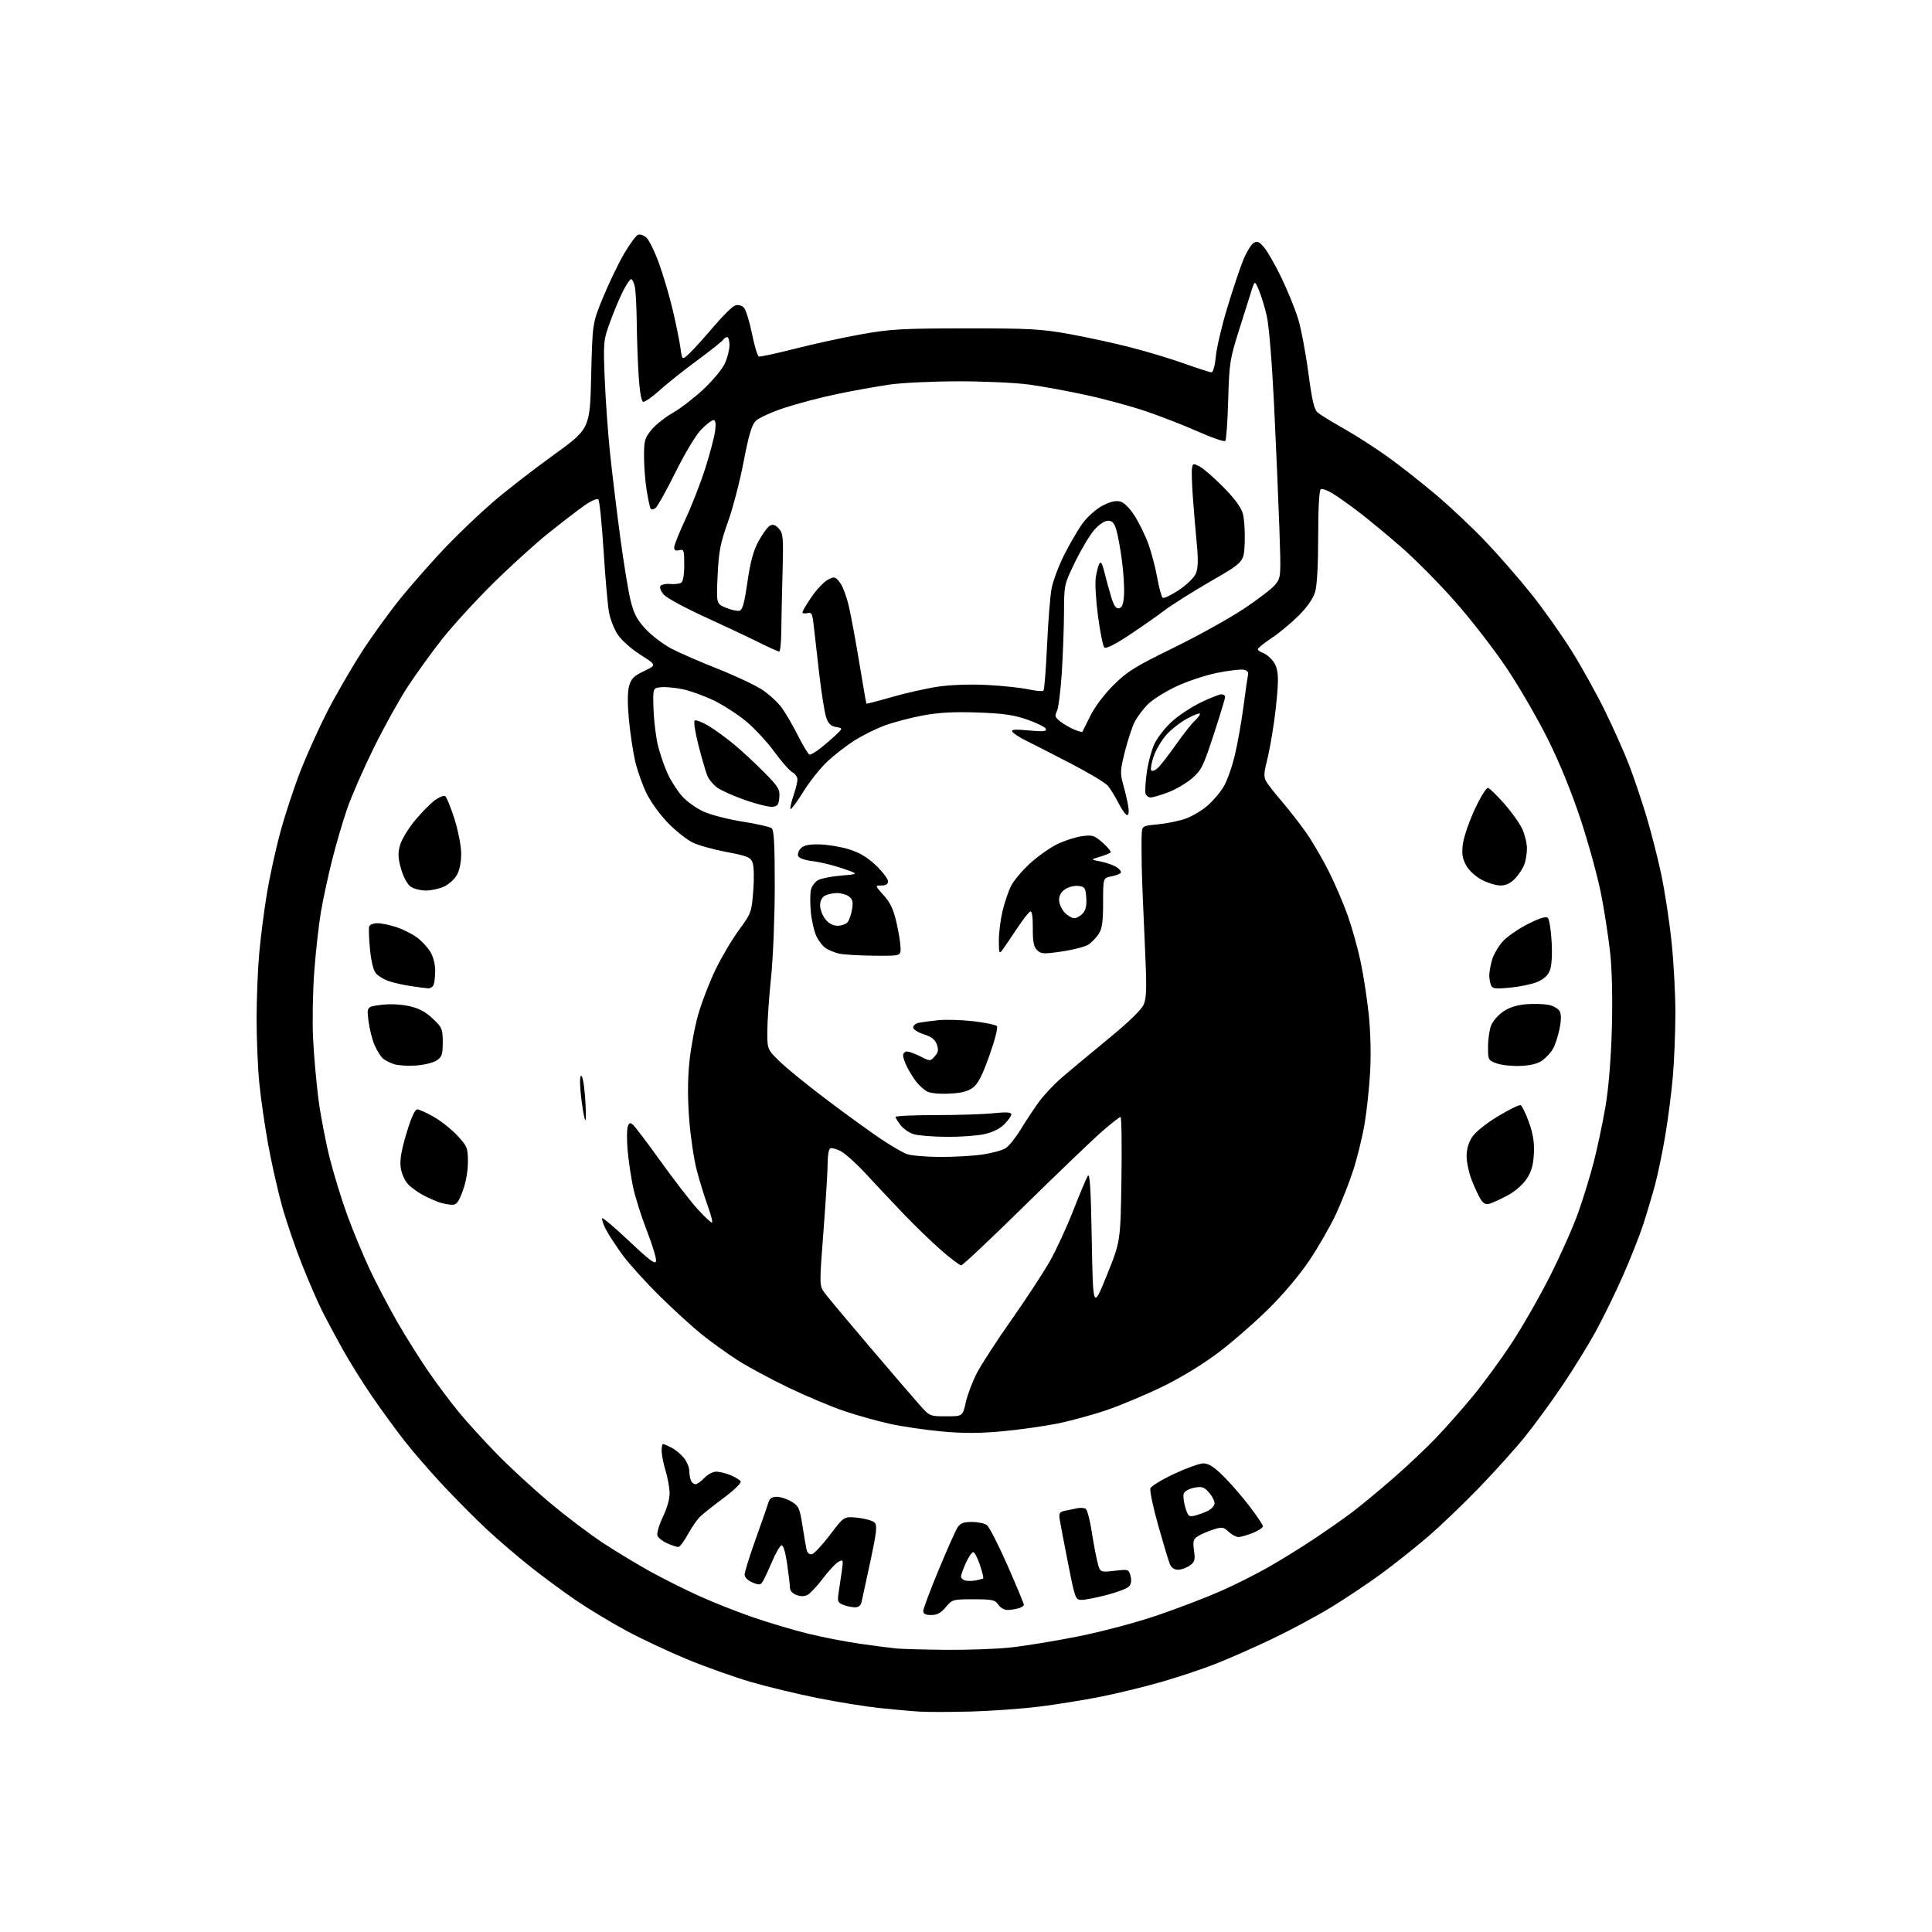 <?xml version="1.0" encoding="UTF-8" standalone="no"?>
<svg 
  version="1.1" 
  xmlns="http://www.w3.org/2000/svg" 
  xmlns:xlink="http://www.w3.org/1999/xlink" 
  xmlns:svg="http://www.w3.org/2000/svg"
  xmlns:rdf="http://www.w3.org/1999/02/22-rdf-syntax-ns#"
  xmlns:cc="http://creativecommons.org/ns#"
  xmlns:dc="http://purl.org/dc/elements/1.1/"
  viewBox="0 0 768 768"
  width="768"
  height="768"
>
<style>svg {background-color: white; }</style>"
<path stroke="none" fill="black" fill-rule="evenodd" d="M386.00,680.36C378.02,680.58 368.80,680.59 365.50,680.39C362.20,680.19 355.00,679.54 349.50,678.96C344.00,678.37 332.98,676.59 325.00,675.00C317.02,673.40 305.10,670.53 298.49,668.61C291.89,666.68 280.54,662.65 273.27,659.65C266.00,656.64 255.20,651.58 249.27,648.40C243.35,645.23 234.33,639.80 229.23,636.34C224.13,632.89 215.81,626.75 210.73,622.71C205.65,618.67 198.02,612.13 193.77,608.19C189.52,604.24 181.71,596.40 176.41,590.76C171.12,585.12 163.99,576.90 160.58,572.50C157.16,568.10 151.43,560.23 147.84,555.00C144.25,549.77 139.05,541.45 136.29,536.50C133.53,531.55 129.84,524.66 128.09,521.18C126.34,517.71 122.72,509.38 120.06,502.68C117.39,495.98 113.83,485.55 112.14,479.50C110.45,473.45 107.96,462.43 106.61,455.00C105.26,447.57 103.67,436.58 103.08,430.58C102.49,424.57 102.00,413.09 102.00,405.08C102.01,397.06 102.47,385.32 103.04,379.00C103.60,372.68 104.98,361.95 106.10,355.17C107.22,348.38 109.67,337.24 111.55,330.40C113.42,323.55 116.98,312.77 119.46,306.43C121.94,300.10 126.66,289.64 129.94,283.19C133.23,276.75 139.38,266.08 143.60,259.49C147.83,252.89 155.13,242.82 159.82,237.10C164.52,231.38 172.42,222.45 177.38,217.26C182.34,212.07 190.66,204.15 195.86,199.66C201.06,195.17 211.88,186.76 219.91,180.97C234.50,170.44 234.50,170.44 235.00,149.47C235.50,128.50 235.50,128.50 239.71,118.24C242.03,112.60 245.78,104.81 248.04,100.93C250.31,97.05 252.82,93.62 253.62,93.32C254.42,93.01 255.93,93.53 256.98,94.48C258.03,95.43 260.30,100.10 262.02,104.85C263.74,109.61 266.21,118.00 267.49,123.50C268.78,129.00 270.13,135.69 270.50,138.36C271.16,143.22 271.16,143.22 274.17,140.36C275.83,138.79 280.13,134.02 283.73,129.77C287.33,125.53 291.16,121.77 292.25,121.42C293.40,121.06 294.83,121.40 295.66,122.23C296.46,123.03 297.91,127.66 298.90,132.54C299.88,137.41 301.13,141.54 301.66,141.72C302.19,141.90 308.67,140.49 316.06,138.61C323.45,136.72 335.35,134.13 342.50,132.86C354.04,130.81 358.70,130.55 384.00,130.54C409.26,130.52 413.92,130.77 425.00,132.77C431.88,134.01 442.82,136.39 449.31,138.05C455.81,139.71 465.48,142.63 470.81,144.54C476.14,146.44 481.00,148.00 481.61,148.00C482.23,148.00 482.97,145.29 483.30,141.75C483.62,138.31 485.65,129.65 487.81,122.50C489.97,115.35 492.81,106.84 494.12,103.59C495.43,100.35 497.32,97.20 498.32,96.59C499.82,95.69 500.56,96.02 502.61,98.50C503.98,100.15 507.04,105.55 509.43,110.50C511.81,115.45 514.75,122.65 515.95,126.50C517.15,130.35 519.00,140.03 520.06,148.00C521.58,159.39 522.40,162.83 523.87,164.06C524.91,164.92 529.52,167.74 534.12,170.34C538.73,172.93 546.55,177.95 551.50,181.49C556.45,185.03 565.17,191.88 570.88,196.72C576.59,201.55 585.48,209.93 590.63,215.35C595.78,220.76 603.90,230.08 608.68,236.06C613.45,242.03 620.68,252.22 624.74,258.71C628.79,265.19 634.83,276.08 638.15,282.90C641.48,289.72 645.69,299.19 647.53,303.94C649.36,308.68 652.43,317.74 654.35,324.07C656.27,330.40 658.98,341.00 660.38,347.63C661.78,354.27 663.62,366.27 664.46,374.32C665.31,382.36 666.00,395.14 665.99,402.72C665.99,410.30 665.53,421.68 664.98,428.00C664.44,434.32 663.07,444.90 661.95,451.50C660.84,458.10 659.01,466.88 657.90,471.00C656.79,475.12 654.71,482.10 653.29,486.50C651.87,490.90 648.23,500.12 645.20,507.00C642.18,513.88 637.22,524.00 634.20,529.50C631.17,535.00 625.19,544.67 620.90,551.00C616.62,557.33 610.08,566.28 606.37,570.89C602.67,575.51 594.45,584.66 588.12,591.22C581.79,597.79 572.53,606.66 567.55,610.92C562.57,615.19 554.23,621.82 549.00,625.65C543.77,629.47 534.82,635.46 529.11,638.94C523.39,642.42 512.82,648.09 505.61,651.53C498.40,654.97 488.25,659.44 483.06,661.47C477.87,663.50 468.22,666.71 461.61,668.61C455.00,670.51 444.17,673.15 437.55,674.47C430.92,675.79 419.88,677.57 413.00,678.42C406.12,679.27 393.98,680.15 386.00,680.36zM375.64,655.83C383.97,655.92 395.45,655.53 401.14,654.96C406.84,654.39 419.15,652.38 428.50,650.51C438.22,648.56 451.76,644.96 460.11,642.11C468.15,639.36 479.38,635.07 485.06,632.57C490.74,630.07 499.47,625.69 504.45,622.83C509.43,619.98 517.55,614.95 522.50,611.65C527.45,608.36 534.20,603.63 537.50,601.13C540.80,598.64 548.00,592.69 553.50,587.92C559.00,583.14 566.68,575.92 570.56,571.87C574.45,567.82 581.06,560.35 585.26,555.28C589.46,550.20 596.39,540.76 600.66,534.29C604.94,527.81 611.85,515.76 616.03,507.51C620.21,499.25 625.29,487.85 627.32,482.16C629.35,476.47 632.18,467.25 633.61,461.66C635.04,456.07 637.09,446.32 638.18,440.00C639.43,432.76 640.36,421.40 640.72,409.32C641.07,397.26 640.83,385.93 640.07,378.82C639.40,372.59 637.76,361.94 636.41,355.15C635.05,348.36 631.44,335.18 628.36,325.85C624.91,315.35 620.00,303.29 615.49,294.20C611.48,286.11 604.15,273.43 599.20,266.00C594.25,258.57 584.99,246.57 578.61,239.33C572.24,232.09 562.41,222.16 556.76,217.27C551.12,212.37 543.57,206.14 539.99,203.42C536.41,200.69 531.81,197.43 529.76,196.16C527.71,194.89 525.58,194.14 525.02,194.49C524.39,194.88 524.00,202.01 524.00,213.19C524.00,224.50 523.54,232.79 522.78,235.33C522.01,237.90 519.61,241.35 516.25,244.71C513.32,247.63 508.47,251.66 505.47,253.65C502.46,255.65 500.00,257.64 500.00,258.07C500.00,258.51 500.89,259.15 501.97,259.49C503.06,259.84 504.86,261.28 505.97,262.69C507.43,264.55 508.00,266.76 508.00,270.60C508.00,273.53 507.32,280.78 506.49,286.72C505.65,292.65 504.33,299.93 503.53,302.91C502.45,306.98 502.37,308.83 503.20,310.41C503.81,311.56 506.64,315.20 509.49,318.50C512.33,321.80 516.71,327.43 519.22,331.00C521.72,334.57 525.79,341.55 528.27,346.50C530.74,351.45 534.13,359.35 535.79,364.06C537.45,368.76 539.71,376.86 540.82,382.06C541.93,387.25 543.39,396.63 544.06,402.90C544.80,409.72 545.04,418.95 544.66,425.90C544.32,432.28 543.30,441.77 542.40,447.00C541.50,452.23 539.47,460.50 537.87,465.38C536.28,470.27 533.17,478.12 530.96,482.83C528.75,487.54 524.08,495.69 520.56,500.94C516.78,506.61 510.18,514.46 504.34,520.22C498.93,525.57 490.00,533.37 484.50,537.54C478.49,542.11 469.72,547.48 462.50,551.02C455.90,554.25 445.87,558.49 440.20,560.43C434.54,562.38 425.54,564.84 420.20,565.91C414.87,566.98 404.98,568.36 398.23,568.98C389.28,569.80 382.80,569.81 374.30,569.02C367.88,568.43 358.71,567.08 353.90,566.03C349.10,564.98 340.97,562.72 335.84,561.00C330.70,559.28 320.59,555.03 313.36,551.56C306.14,548.09 296.96,543.13 292.97,540.55C288.97,537.96 282.73,533.47 279.10,530.57C275.47,527.67 267.96,520.83 262.41,515.37C256.86,509.90 250.17,502.53 247.55,498.97C244.93,495.41 241.91,490.77 240.82,488.65C239.74,486.54 239.10,484.57 239.39,484.28C239.68,483.99 244.55,488.12 250.21,493.47C258.32,501.12 260.56,502.78 260.80,501.28C260.96,500.23 259.30,494.77 257.10,489.14C254.91,483.52 252.44,475.67 251.62,471.71C250.79,467.74 249.83,461.23 249.49,457.23C249.15,453.24 249.17,449.05 249.52,447.93C250.04,446.31 250.45,446.13 251.58,447.07C252.36,447.71 257.38,454.34 262.73,461.79C268.08,469.24 274.65,477.74 277.33,480.67C280.01,483.60 282.55,486.00 282.98,486.00C283.40,486.00 282.69,483.06 281.38,479.47C280.08,475.88 278.10,469.47 276.98,465.22C275.86,460.98 274.50,451.88 273.97,445.00C273.32,436.62 273.34,429.12 274.03,422.24C274.60,416.60 276.19,408.05 277.56,403.24C278.94,398.43 282.01,390.45 284.40,385.50C286.79,380.55 290.99,373.44 293.75,369.69C298.60,363.08 298.77,362.63 299.43,354.16C299.82,349.24 299.70,344.35 299.17,342.95C298.33,340.75 297.14,340.26 288.86,338.69C283.71,337.72 277.66,336.04 275.41,334.95C273.16,333.87 268.80,330.44 265.72,327.33C262.64,324.22 258.75,318.91 257.09,315.53C255.42,312.14 253.36,306.36 252.50,302.67C251.65,298.99 250.53,291.55 250.01,286.14C249.41,279.77 249.43,275.04 250.07,272.72C250.88,269.77 251.95,268.70 256.04,266.76C261.03,264.39 261.03,264.39 254.58,260.28C251.04,258.02 246.99,254.43 245.59,252.31C244.18,250.19 242.61,246.21 242.10,243.48C241.59,240.74 240.61,229.72 239.94,219.00C239.26,208.28 238.33,199.08 237.87,198.57C237.37,198.01 235.10,198.99 232.27,200.98C229.65,202.82 223.24,207.74 218.03,211.91C212.82,216.09 202.86,225.12 195.91,232.00C188.95,238.88 179.83,248.86 175.63,254.20C171.43,259.53 165.26,268.08 161.93,273.20C158.59,278.31 152.54,289.25 148.48,297.50C144.42,305.75 139.70,316.55 137.99,321.50C136.28,326.45 133.58,335.68 131.99,342.00C130.40,348.32 128.41,357.55 127.57,362.50C126.73,367.45 125.54,378.02 124.94,386.00C124.33,393.98 124.12,406.12 124.46,413.00C124.81,419.88 125.77,430.68 126.59,437.00C127.42,443.32 129.43,453.80 131.05,460.28C132.68,466.76 135.87,477.11 138.13,483.28C140.39,489.45 144.36,499.02 146.95,504.54C149.54,510.06 154.49,519.51 157.95,525.54C161.42,531.57 167.14,540.66 170.68,545.75C174.21,550.84 179.63,558.04 182.71,561.75C185.79,565.46 192.40,572.71 197.41,577.86C202.41,583.01 211.87,591.73 218.44,597.24C225.00,602.75 234.68,610.07 239.94,613.50C245.20,616.93 253.55,621.97 258.50,624.71C263.45,627.44 272.03,631.74 277.56,634.27C283.10,636.80 292.83,640.66 299.18,642.85C305.54,645.04 315.42,647.98 321.13,649.39C326.84,650.79 336.24,652.62 342.01,653.44C347.78,654.27 354.30,655.11 356.50,655.31C358.70,655.50 367.31,655.74 375.64,655.83zM370.18,642.00C367.95,642.00 367.00,641.53 367.00,640.42C367.00,639.56 369.73,632.25 373.08,624.17C376.42,616.10 379.81,608.49 380.60,607.25C381.73,605.49 382.98,605.00 386.33,605.00C388.69,605.00 391.38,605.56 392.30,606.25C393.23,606.94 396.92,614.15 400.50,622.28C404.07,630.41 407.00,637.44 407.00,637.91C407.00,638.38 405.99,639.04 404.75,639.37C403.51,639.70 401.54,639.98 400.37,639.99C399.20,639.99 397.61,639.04 396.83,637.87C395.57,635.97 394.48,635.74 387.00,635.74C378.79,635.74 378.52,635.81 375.97,638.87C374.05,641.17 372.51,642.00 370.18,642.00zM339.73,638.94C338.50,638.90 336.43,638.44 335.12,637.92C332.97,637.06 332.81,636.56 333.42,632.73C333.79,630.41 334.36,626.54 334.69,624.14C335.25,620.02 335.17,619.84 333.30,620.84C332.21,621.42 329.44,624.39 327.15,627.42C324.86,630.46 322.11,633.40 321.06,633.97C319.78,634.65 318.27,634.67 316.57,634.02C315.00,633.43 314.00,632.28 314.00,631.07C314.00,629.97 313.49,625.67 312.87,621.50C312.17,616.74 311.33,614.06 310.62,614.29C310.01,614.50 308.37,617.33 306.99,620.58C305.60,623.84 303.97,627.36 303.35,628.42C302.35,630.14 301.91,630.20 299.12,629.05C297.22,628.26 296.00,627.03 296.00,625.92C296.00,624.90 297.98,618.55 300.40,611.79C302.82,605.03 305.11,598.49 305.47,597.25C305.95,595.64 306.90,595.00 308.82,595.00C310.29,595.01 312.92,595.87 314.65,596.93C317.48,598.65 317.91,599.57 318.94,606.17C319.57,610.20 320.31,614.54 320.58,615.82C320.89,617.30 321.67,618.02 322.72,617.82C323.63,617.64 326.87,614.19 329.93,610.14C335.50,602.77 335.50,602.77 340.91,603.33C343.88,603.64 346.92,604.49 347.65,605.23C348.77,606.34 348.50,608.87 346.02,620.53C344.38,628.21 342.80,635.51 342.50,636.75C342.14,638.28 341.25,638.98 339.73,638.94zM429.98,635.98C427.53,636.00 427.37,635.58 424.63,621.75C423.08,613.91 421.58,606.06 421.30,604.30C420.85,601.47 421.10,601.03 423.40,600.55C424.83,600.25 427.02,599.79 428.26,599.54C429.50,599.29 431.00,599.40 431.60,599.79C432.19,600.18 433.24,604.10 433.92,608.50C434.60,612.90 435.63,618.43 436.21,620.79C437.26,625.07 437.26,625.07 442.99,624.42C448.64,623.78 448.74,623.82 449.42,626.54C449.88,628.38 449.65,629.78 448.71,630.72C447.94,631.49 443.98,632.99 439.90,634.04C435.83,635.10 431.36,635.97 429.98,635.98zM388.00,628.22C389.38,627.94 390.66,627.59 390.85,627.42C391.05,627.26 390.45,624.85 389.52,622.06C388.60,619.28 387.40,617.00 386.87,617.00C386.34,617.00 385.03,618.91 383.97,621.25C382.91,623.59 382.03,626.03 382.02,626.68C382.01,627.32 382.79,628.05 383.75,628.29C384.71,628.52 386.62,628.49 388.00,628.22zM468.26,624.00C466.81,624.00 465.61,623.16 465.03,621.75C464.52,620.51 462.44,613.59 460.40,606.37C458.36,599.14 456.97,592.51 457.31,591.62C457.65,590.74 461.88,588.16 466.72,585.89C471.55,583.63 476.76,581.75 478.30,581.72C480.34,581.68 482.45,582.99 486.11,586.58C488.87,589.29 493.58,594.68 496.56,598.57C499.55,602.46 502.00,606.12 502.00,606.71C502.00,607.30 500.19,608.51 497.98,609.39C495.77,610.28 493.21,611.00 492.29,611.00C491.38,611.00 489.62,610.05 488.39,608.90C486.37,607.00 485.78,606.91 482.33,608.01C480.22,608.68 477.50,609.85 476.27,610.62C474.34,611.83 474.12,612.60 474.64,616.37C475.16,620.16 474.93,620.93 472.89,622.36C471.61,623.26 469.52,624.00 468.26,624.00zM269.59,614.96C268.99,614.94 267.03,614.28 265.23,613.50C263.44,612.72 261.69,611.35 261.34,610.45C261.00,609.55 261.98,606.19 263.52,602.95C265.28,599.28 266.27,595.64 266.18,593.25C266.10,591.14 265.35,587.19 264.53,584.46C263.70,581.73 263.02,578.26 263.01,576.75C263.00,575.24 263.25,574.00 263.55,574.00C263.85,574.00 265.39,574.67 266.96,575.48C268.54,576.29 270.76,578.15 271.91,579.61C273.06,581.08 274.00,583.30 274.00,584.55C274.00,585.81 274.27,587.55 274.61,588.42C274.94,589.29 275.76,590.00 276.43,590.00C277.10,590.00 278.71,588.88 280.00,587.50C281.29,586.12 283.41,585.00 284.71,585.00C286.00,585.00 288.57,585.63 290.41,586.40C292.25,587.17 294.05,588.28 294.42,588.86C294.79,589.46 291.89,592.30 287.79,595.36C283.78,598.35 279.53,601.72 278.33,602.86C277.14,603.99 274.93,607.19 273.42,609.96C271.92,612.73 270.19,614.98 269.59,614.96zM474.93,602.49C476.34,602.14 478.62,601.32 479.99,600.67C481.36,600.02 482.62,598.75 482.79,597.86C482.96,596.96 482.03,594.99 480.73,593.47C478.67,591.08 477.88,590.80 474.77,591.38C472.80,591.75 470.92,592.76 470.59,593.63C470.25,594.50 470.52,596.99 471.17,599.17C472.24,602.74 472.61,603.07 474.93,602.49zM376.13,563.00C382.68,563.00 382.68,563.00 383.94,557.39C384.63,554.30 386.64,549.01 388.41,545.64C390.18,542.26 396.37,532.75 402.17,524.50C407.96,516.25 414.75,505.90 417.25,501.50C419.76,497.10 423.92,488.10 426.51,481.50C429.10,474.90 431.73,468.60 432.36,467.50C433.24,465.95 433.61,471.66 434.00,493.00C434.50,520.50 434.50,520.50 439.96,507.00C445.42,493.50 445.42,493.50 445.79,468.75C445.99,455.14 445.83,444.00 445.44,444.00C445.04,444.00 441.75,446.58 438.11,449.74C434.47,452.90 420.62,466.18 407.32,479.24C394.03,492.31 382.68,503.00 382.10,503.00C381.52,503.00 378.00,500.36 374.28,497.12C370.55,493.89 363.68,487.24 359.00,482.35C354.32,477.45 347.55,470.25 343.95,466.35C340.35,462.45 335.95,458.51 334.18,457.59C332.40,456.67 330.50,456.19 329.97,456.52C329.44,456.85 329.01,459.45 329.01,462.31C329.02,465.16 328.27,477.31 327.35,489.29C325.68,511.08 325.68,511.08 327.85,514.01C329.04,515.63 337.02,525.17 345.58,535.22C354.14,545.28 363.04,555.64 365.36,558.25C369.58,563.00 369.58,563.00 376.13,563.00zM179.68,478.91C178.48,478.87 176.38,478.48 175.00,478.06C173.62,477.65 170.70,476.38 168.50,475.25C166.30,474.12 163.45,472.07 162.17,470.70C160.86,469.29 159.59,466.40 159.28,464.08C158.89,461.17 159.56,457.20 161.58,450.49C163.43,444.33 164.93,441.00 165.84,441.00C166.62,441.00 169.62,442.35 172.50,444.00C175.39,445.65 179.60,449.02 181.87,451.48C185.75,455.68 186.00,456.32 186.00,461.94C186.00,465.55 185.18,470.13 183.93,473.46C182.26,477.92 181.43,478.98 179.68,478.91zM592.31,478.44C590.67,478.93 589.73,478.51 588.62,476.80C587.81,475.53 586.21,472.12 585.07,469.21C583.93,466.31 583.00,461.98 583.00,459.61C583.00,456.79 583.78,454.12 585.27,451.90C586.58,449.95 590.93,446.46 595.47,443.73C599.83,441.11 603.86,439.12 604.43,439.31C605.00,439.50 606.50,442.54 607.76,446.08C609.44,450.78 609.97,454.15 609.74,458.63C609.50,463.18 608.76,465.77 606.85,468.65C605.38,470.87 602.20,473.65 599.39,475.15C596.70,476.59 593.51,478.07 592.31,478.44zM373.50,459.90C379.00,459.93 386.63,459.51 390.47,458.95C394.30,458.40 398.50,457.24 399.81,456.39C401.12,455.53 403.84,452.12 405.85,448.80C407.86,445.49 411.10,440.60 413.06,437.92C415.02,435.25 419.12,430.91 422.17,428.28C425.22,425.65 433.47,418.77 440.51,413.00C448.95,406.07 453.77,401.38 454.69,399.20C455.83,396.48 455.89,392.20 455.06,374.70C454.50,363.04 453.96,349.45 453.86,344.50C453.76,339.55 453.75,333.88 453.84,331.89C454.00,328.29 454.00,328.29 460.25,327.69C463.69,327.36 468.59,326.37 471.13,325.49C473.68,324.61 477.62,322.30 479.89,320.36C482.16,318.42 485.12,314.94 486.47,312.63C487.83,310.33 489.83,304.63 490.92,299.97C492.02,295.31 493.56,286.55 494.35,280.50C495.14,274.45 495.95,268.84 496.14,268.02C496.36,267.11 495.62,266.41 494.19,266.20C492.91,266.00 488.19,266.59 483.69,267.50C479.18,268.41 471.90,270.84 467.50,272.91C463.10,274.98 458.00,278.21 456.16,280.09C454.33,281.96 452.02,285.07 451.03,287.00C450.05,288.93 448.31,294.21 447.17,298.74C445.31,306.13 445.24,307.47 446.45,311.74C447.20,314.36 448.09,318.19 448.45,320.25C448.85,322.57 448.70,324.00 448.06,324.00C447.50,324.00 445.95,321.86 444.62,319.24C443.30,316.62 441.38,313.51 440.36,312.32C439.33,311.13 432.65,307.13 425.50,303.43C418.35,299.73 410.40,295.66 407.83,294.39C405.26,293.12 402.83,291.54 402.43,290.88C401.86,289.97 403.43,289.85 408.93,290.36C414.55,290.88 416.09,290.75 415.78,289.77C415.56,289.07 412.25,287.41 408.44,286.09C402.92,284.17 398.84,283.59 388.50,283.23C378.99,282.90 373.12,283.23 366.62,284.45C361.74,285.36 354.91,287.18 351.43,288.49C347.95,289.80 342.57,292.50 339.46,294.48C336.35,296.47 331.59,300.17 328.87,302.72C326.15,305.26 321.86,310.65 319.34,314.71C316.81,318.76 314.53,321.86 314.26,321.59C313.99,321.33 314.50,318.98 315.39,316.38C316.27,313.77 317.00,310.84 317.00,309.86C317.00,308.87 316.09,307.58 314.98,306.99C313.86,306.39 310.65,302.74 307.84,298.88C305.03,295.01 299.98,289.56 296.63,286.77C293.28,283.98 287.43,280.21 283.64,278.39C279.84,276.58 274.34,274.59 271.40,273.98C268.46,273.37 264.58,273.01 262.78,273.18C259.50,273.50 259.50,273.50 259.79,282.00C259.95,286.68 260.76,293.20 261.58,296.50C262.41,299.80 264.12,304.77 265.39,307.55C266.66,310.32 269.23,314.33 271.10,316.46C272.97,318.59 276.89,321.39 279.82,322.68C282.74,323.98 289.72,325.75 295.32,326.63C300.92,327.51 306.06,328.68 306.75,329.24C307.68,329.99 307.99,335.85 307.98,352.37C307.97,364.54 307.31,380.80 306.51,388.50C305.71,396.20 305.05,405.79 305.03,409.81C305.00,417.13 305.00,417.13 310.06,422.06C312.85,424.77 321.33,431.66 328.91,437.36C336.50,443.07 346.03,449.98 350.10,452.71C354.17,455.45 358.85,458.18 360.50,458.77C362.15,459.36 368.00,459.87 373.50,459.90zM376.20,451.91C370.87,451.86 365.07,451.40 363.31,450.90C361.56,450.39 359.20,448.80 358.06,447.35C356.93,445.91 356.00,444.40 356.00,444.00C356.00,443.59 363.09,443.27 371.75,443.27C380.41,443.28 390.76,442.95 394.75,442.54C400.07,441.99 402.00,442.11 402.00,442.98C402.00,443.62 400.74,445.41 399.20,446.95C397.41,448.74 394.52,450.15 391.15,450.87C388.27,451.49 381.54,451.96 376.20,451.91zM232.78,445.17C232.53,445.90 231.81,442.47 231.18,437.54C230.50,432.29 230.39,428.21 230.91,427.69C231.43,427.17 232.10,430.32 232.51,435.31C232.90,440.00 233.02,444.43 232.78,445.17zM377.22,434.74C373.07,434.93 369.67,434.55 368.33,433.77C367.14,433.07 365.29,431.38 364.23,430.00C363.16,428.62 361.54,426.06 360.64,424.30C359.74,422.54 359.00,420.40 359.00,419.55C359.00,418.70 359.69,418.00 360.54,418.00C361.39,418.00 363.81,418.88 365.92,419.96C369.74,421.91 369.77,421.91 371.56,419.93C372.98,418.36 373.16,417.36 372.41,415.22C371.72,413.23 370.33,412.14 367.23,411.16C364.90,410.42 363.00,409.19 363.00,408.42C363.00,407.66 364.01,406.83 365.25,406.57C366.49,406.32 369.98,405.85 373.00,405.54C376.02,405.23 382.29,405.42 386.93,405.96C391.56,406.51 395.76,407.36 396.25,407.85C396.78,408.38 395.58,413.17 393.32,419.53C390.47,427.58 388.80,430.83 386.72,432.37C384.70,433.87 382.10,434.52 377.22,434.74zM165.29,423.57C162.10,423.78 158.23,423.54 156.69,423.04C155.14,422.55 153.15,421.55 152.27,420.82C151.39,420.09 149.89,417.70 148.92,415.50C147.96,413.30 146.86,408.95 146.48,405.84C145.79,400.17 145.79,400.17 151.52,399.45C155.05,399.01 159.33,399.20 162.67,399.95C166.57,400.82 169.20,402.22 172.04,404.93C175.74,408.44 176.00,409.06 176.00,414.32C176.00,419.20 175.67,420.17 173.54,421.57C172.18,422.46 168.47,423.36 165.29,423.57zM604.52,423.71C601.21,423.87 596.92,423.43 595.00,422.73C591.57,421.50 591.50,421.36 591.52,415.99C591.53,412.97 592.10,409.15 592.79,407.50C593.48,405.85 595.64,403.41 597.59,402.08C599.88,400.51 603.03,399.50 606.52,399.21C609.48,398.96 613.50,399.06 615.44,399.42C617.39,399.79 619.43,400.94 619.99,401.98C620.68,403.28 620.65,405.55 619.89,409.19C619.27,412.11 618.11,415.62 617.30,417.00C616.49,418.38 614.64,420.39 613.19,421.47C611.40,422.80 608.61,423.52 604.52,423.71zM170.14,392.88C169.24,392.81 166.21,392.41 163.40,392.00C160.60,391.59 156.72,390.73 154.77,390.09C152.83,389.45 150.48,388.08 149.55,387.05C148.45,385.84 147.58,382.42 147.08,377.34C146.66,373.03 146.51,368.94 146.76,368.25C147.01,367.56 148.50,367.00 150.07,367.00C151.64,367.00 155.08,367.72 157.72,368.60C160.35,369.48 164.00,371.34 165.84,372.72C167.67,374.10 170.03,376.64 171.08,378.37C172.15,380.12 172.99,383.33 173.00,385.67C173.00,387.96 172.73,390.55 172.39,391.42C172.06,392.29 171.05,392.94 170.14,392.88zM600.15,392.62C594.26,393.17 593.22,393.02 592.66,391.55C592.30,390.61 592.00,388.86 592.01,387.67C592.01,386.48 592.48,383.80 593.06,381.72C593.64,379.65 595.51,376.35 597.22,374.40C598.93,372.45 603.46,369.28 607.29,367.35C612.17,364.90 614.56,364.16 615.30,364.90C615.88,365.48 616.56,369.79 616.80,374.47C617.09,379.88 616.81,384.05 616.03,385.92C615.23,387.87 613.50,389.38 610.90,390.42C608.75,391.28 603.91,392.27 600.15,392.62zM347.25,379.90C341.34,379.84 335.15,379.47 333.50,379.07C331.85,378.67 329.53,377.74 328.35,376.99C327.17,376.25 325.46,374.09 324.55,372.18C323.64,370.28 322.64,365.90 322.31,362.46C321.99,359.02 322.02,355.05 322.38,353.63C322.73,352.22 324.03,350.51 325.26,349.84C326.49,349.17 330.65,348.36 334.50,348.04C341.50,347.47 341.50,347.47 334.91,345.20C331.29,343.96 325.96,342.66 323.07,342.32C319.91,341.95 317.60,341.13 317.27,340.27C316.97,339.49 317.47,338.10 318.38,337.19C319.58,335.99 321.64,335.57 325.87,335.67C329.07,335.74 334.35,336.63 337.60,337.65C341.77,338.96 344.89,340.84 348.25,344.07C350.86,346.58 353.00,349.39 353.00,350.32C353.00,351.47 352.17,352.00 350.38,352.00C347.77,352.00 347.77,352.00 351.28,355.89C353.93,358.82 355.18,361.49 356.39,366.83C357.28,370.72 358.00,375.27 358.00,376.95C358.00,380.00 358.00,380.00 347.25,379.90zM398.56,377.50C397.20,379.35 397.09,379.08 397.06,374.00C397.04,370.98 397.70,365.67 398.51,362.22C399.33,358.76 400.87,354.22 401.94,352.12C403.01,350.02 406.39,346.02 409.44,343.23C412.50,340.43 417.36,336.99 420.25,335.58C423.14,334.17 427.56,332.74 430.09,332.40C434.26,331.83 435.00,332.06 438.37,335.02C440.40,336.81 441.79,338.54 441.45,338.88C441.11,339.22 439.19,339.99 437.17,340.60C433.50,341.69 433.50,341.69 437.50,342.46C439.70,342.88 442.53,343.87 443.78,344.66C445.04,345.44 445.83,346.47 445.54,346.93C445.26,347.39 443.55,348.05 441.76,348.38C438.50,349.00 438.50,349.00 438.50,358.79C438.50,366.46 438.12,369.17 436.74,371.28C435.77,372.76 433.92,374.66 432.64,375.50C431.35,376.34 426.63,377.57 422.14,378.22C414.75,379.30 413.82,379.25 412.24,377.67C410.91,376.33 410.51,374.30 410.56,368.94C410.59,364.54 410.23,362.09 409.57,362.31C409.00,362.50 406.62,365.54 404.28,369.08C401.94,372.61 399.36,376.40 398.56,377.50zM332.95,368.00C334.49,368.00 336.28,367.37 336.93,366.59C337.57,365.81 338.37,363.50 338.70,361.44C339.18,358.50 338.92,357.41 337.46,356.35C336.45,355.61 334.32,355.00 332.74,355.00C331.16,355.00 329.00,355.47 327.93,356.04C326.72,356.68 326.00,358.13 326.00,359.90C326.00,361.46 326.93,363.92 328.07,365.37C329.43,367.09 331.11,368.00 332.95,368.00zM427.02,365.00C427.94,365.00 429.46,364.15 430.41,363.10C431.61,361.77 432.03,359.90 431.81,356.85C431.53,352.91 431.23,352.47 428.69,352.18C427.14,352.00 424.77,352.57 423.44,353.45C421.86,354.48 421.00,355.99 421.00,357.71C421.00,359.17 421.98,361.41 423.17,362.69C424.37,363.96 426.10,365.00 427.02,365.00zM169.32,354.00C167.19,354.00 164.45,353.30 163.24,352.45C161.96,351.56 160.37,348.64 159.46,345.51C158.22,341.23 158.12,339.28 158.98,336.07C159.58,333.84 162.28,329.36 164.99,326.11C167.69,322.86 171.27,319.23 172.94,318.04C174.62,316.85 176.43,316.14 176.96,316.48C177.50,316.81 179.13,320.77 180.58,325.29C182.04,329.81 183.27,335.98 183.32,339.00C183.37,342.35 182.75,345.72 181.74,347.62C180.83,349.33 178.54,351.47 176.64,352.37C174.75,353.26 171.45,354.00 169.32,354.00zM596.47,352.00C594.73,352.00 591.38,350.98 589.01,349.73C586.51,348.40 583.91,345.99 582.80,343.98C581.31,341.28 581.02,339.39 581.51,335.54C581.85,332.81 583.97,326.60 586.23,321.74C588.48,316.89 590.86,313.05 591.52,313.21C592.17,313.37 595.08,316.20 597.98,319.50C600.88,322.80 604.09,327.30 605.11,329.50C606.12,331.70 606.97,335.16 606.98,337.18C606.99,339.21 606.52,342.14 605.94,343.68C605.35,345.23 603.69,347.74 602.25,349.25C600.47,351.11 598.61,352.00 596.47,352.00zM307.00,320.72C305.62,320.84 300.81,319.64 296.29,318.07C291.78,316.49 286.78,314.27 285.18,313.13C283.57,311.99 281.76,309.80 281.14,308.28C280.53,306.75 278.95,301.33 277.64,296.23C276.32,291.09 275.66,286.71 276.16,286.40C276.65,286.10 279.07,287.02 281.53,288.46C283.98,289.90 288.60,293.25 291.79,295.91C294.98,298.56 300.40,303.59 303.84,307.08C309.43,312.75 310.06,313.81 309.80,316.97C309.55,319.92 309.09,320.54 307.00,320.72zM457.43,317.00C456.61,317.00 455.70,316.37 455.40,315.61C455.11,314.84 455.31,311.00 455.85,307.08C456.40,303.16 457.81,297.95 459.00,295.50C460.19,293.05 463.34,289.08 466.01,286.68C468.68,284.28 473.84,280.90 477.48,279.16C481.11,277.42 484.74,276.00 485.54,276.00C486.35,276.00 487.00,276.48 487.00,277.06C487.00,277.65 484.96,284.38 482.46,292.02C478.32,304.70 477.56,306.22 473.79,309.45C471.52,311.39 467.24,313.89 464.29,314.99C461.34,316.10 458.25,317.00 457.43,317.00zM460.17,305.35C461.25,304.37 464.52,300.18 467.44,296.03C470.35,291.89 473.69,287.64 474.87,286.60C476.04,285.55 477.00,284.28 477.00,283.78C477.00,283.28 474.70,284.13 471.89,285.66C469.08,287.19 465.28,290.19 463.45,292.33C461.61,294.48 459.42,298.26 458.57,300.74C457.73,303.22 457.30,305.67 457.62,306.19C457.94,306.71 459.08,306.33 460.17,305.35zM321.88,300.00C322.35,300.00 324.03,299.02 325.62,297.83C327.20,296.64 329.99,294.28 331.81,292.58C335.13,289.50 335.13,289.50 332.31,288.99C330.18,288.60 329.23,287.64 328.37,284.99C327.75,283.07 326.54,275.43 325.67,268.00C324.80,260.57 323.82,251.96 323.49,248.86C322.96,243.90 322.65,243.28 320.94,243.73C319.87,244.00 319.00,243.85 319.00,243.38C319.00,242.90 320.65,240.12 322.66,237.20C324.68,234.28 327.57,231.24 329.10,230.45C331.70,229.11 331.99,229.17 333.86,231.55C334.96,232.95 336.59,237.29 337.48,241.21C338.37,245.12 340.25,255.34 341.66,263.91C343.07,272.49 344.31,279.60 344.42,279.72C344.52,279.84 349.14,278.64 354.68,277.04C360.22,275.45 368.49,273.60 373.05,272.93C378.02,272.21 385.79,271.95 392.42,272.29C398.51,272.60 405.89,273.39 408.82,274.03C411.74,274.67 414.43,274.90 414.79,274.55C415.14,274.19 415.78,266.16 416.21,256.71C416.64,247.25 417.44,237.04 418.00,234.03C418.56,231.01 420.83,224.94 423.06,220.52C425.28,216.11 428.58,210.46 430.40,207.97C432.22,205.47 435.71,202.37 438.17,201.06C441.22,199.45 443.46,198.90 445.21,199.34C446.83,199.74 448.99,201.86 451.04,205.06C452.83,207.86 455.30,212.92 456.53,216.32C457.75,219.72 459.34,225.78 460.05,229.79C460.76,233.81 461.74,237.34 462.23,237.64C462.73,237.95 465.61,236.55 468.64,234.54C471.75,232.47 474.68,229.62 475.37,227.98C476.25,225.88 476.36,222.63 475.75,216.29C475.29,211.45 474.59,203.22 474.21,198.00C473.82,192.78 473.64,187.49 473.82,186.26C474.12,184.15 474.30,184.10 476.88,185.44C478.39,186.22 482.64,189.92 486.34,193.67C490.83,198.23 493.39,201.73 494.07,204.26C494.63,206.33 494.95,211.49 494.79,215.73C494.50,223.43 494.50,223.43 481.31,231.04C474.06,235.23 465.74,240.48 462.81,242.71C459.89,244.93 453.55,249.36 448.72,252.55C443.06,256.28 439.60,258.00 438.97,257.37C438.44,256.84 437.32,251.25 436.48,244.95C435.63,238.65 435.23,231.70 435.59,229.50C435.94,227.30 436.58,224.84 437.02,224.04C437.57,223.03 438.14,223.93 438.91,227.04C439.51,229.49 440.71,233.89 441.57,236.81C442.75,240.79 443.56,242.04 444.82,241.80C446.07,241.56 446.58,240.21 446.81,236.52C446.99,233.78 446.63,227.71 446.01,223.03C445.40,218.34 444.40,212.81 443.79,210.75C442.94,207.86 442.17,207.00 440.45,207.00C439.12,207.00 436.89,208.49 434.99,210.66C433.22,212.68 429.80,218.38 427.39,223.34C423.03,232.30 423.00,232.42 422.96,243.43C422.93,249.52 422.53,260.40 422.07,267.61C421.60,274.82 420.72,281.65 420.11,282.79C419.18,284.53 419.40,285.17 421.46,286.79C422.81,287.85 425.30,289.30 426.99,290.00C428.68,290.70 430.16,291.10 430.28,290.88C430.40,290.67 431.83,287.80 433.46,284.50C435.20,280.97 438.99,275.95 442.67,272.30C448.08,266.93 451.24,264.96 466.21,257.65C475.72,253.01 488.26,246.07 494.07,242.24C499.89,238.41 505.68,233.97 506.94,232.38C509.22,229.53 509.24,229.33 508.57,210.00C508.20,199.28 507.26,177.35 506.48,161.29C505.63,143.87 504.45,129.44 503.55,125.54C502.71,121.95 501.30,117.32 500.40,115.26C498.78,111.50 498.78,111.50 497.50,115.50C496.80,117.70 494.53,124.90 492.45,131.50C488.90,142.75 488.64,144.47 488.23,159.00C487.99,167.53 487.47,174.85 487.08,175.27C486.68,175.70 481.88,174.06 476.41,171.63C470.93,169.21 461.64,165.57 455.75,163.56C449.86,161.55 439.07,158.61 431.77,157.03C424.47,155.45 414.23,153.57 409.00,152.86C403.77,152.15 391.18,151.57 381.00,151.58C370.82,151.58 358.45,152.17 353.50,152.89C348.55,153.61 339.29,155.28 332.92,156.60C326.55,157.92 317.10,160.39 311.92,162.09C306.74,163.80 301.55,166.16 300.39,167.34C298.82,168.95 297.60,173.05 295.61,183.50C294.14,191.20 291.33,202.00 289.36,207.50C286.33,215.99 285.72,219.19 285.27,228.75C284.75,240.00 284.75,240.00 288.47,241.55C290.52,242.41 292.94,242.97 293.85,242.79C295.14,242.54 295.85,240.08 297.11,231.37C298.30,223.23 299.48,218.88 301.56,215.07C303.12,212.20 305.15,209.46 306.07,208.96C307.28,208.31 308.27,208.64 309.62,210.15C311.33,212.05 311.46,213.64 311.07,227.87C310.83,236.47 310.60,246.99 310.57,251.25C310.53,255.51 310.15,259.00 309.73,259.00C309.30,259.00 305.48,257.27 301.23,255.16C296.98,253.05 287.35,248.51 279.84,245.08C272.33,241.64 265.20,237.78 263.99,236.49C262.78,235.20 262.11,233.63 262.50,233.01C262.88,232.38 264.63,231.99 266.37,232.14C268.11,232.29 270.08,232.07 270.76,231.65C271.54,231.17 272.00,228.49 272.00,224.53C272.00,218.68 271.84,218.23 270.00,218.71C268.60,219.08 268.00,218.74 268.00,217.60C268.00,216.70 270.02,211.64 272.49,206.36C274.96,201.07 278.51,191.97 280.37,186.12C282.23,180.28 283.99,173.59 284.28,171.25C284.65,168.32 284.44,167.00 283.61,167.00C282.95,167.00 280.75,168.69 278.73,170.76C276.63,172.91 272.30,180.10 268.59,187.59C265.03,194.77 261.46,201.20 260.65,201.88C259.84,202.55 258.94,202.70 258.64,202.23C258.34,201.75 257.63,198.46 257.06,194.93C256.48,191.39 256.01,185.34 256.01,181.48C256.00,175.15 256.30,174.10 258.99,170.83C260.63,168.84 264.43,165.82 267.42,164.13C270.41,162.44 275.89,158.23 279.59,154.78C283.28,151.33 287.13,146.70 288.13,144.50C289.14,142.30 289.97,139.04 289.98,137.25C289.99,135.46 289.58,134.00 289.06,134.00C288.54,134.00 287.82,134.49 287.45,135.08C287.08,135.68 282.44,139.36 277.14,143.27C271.84,147.18 265.08,152.56 262.12,155.23C259.17,157.90 256.24,159.92 255.62,159.71C254.95,159.49 254.25,155.35 253.87,149.42C253.52,143.96 253.18,134.49 253.12,128.37C253.05,122.26 252.72,115.84 252.38,114.12C252.03,112.41 251.36,111.00 250.89,111.00C250.42,111.00 248.96,113.14 247.64,115.75C246.32,118.36 244.02,123.88 242.51,128.00C239.86,135.29 239.80,135.92 240.38,150.50C240.71,158.75 241.66,172.03 242.49,180.00C243.32,187.97 245.14,203.01 246.53,213.41C247.92,223.82 249.80,235.29 250.71,238.90C252.00,244.05 253.30,246.48 256.69,250.10C259.08,252.65 263.61,256.10 266.76,257.77C269.92,259.44 278.20,263.06 285.18,265.81C292.15,268.57 300.13,272.32 302.92,274.14C305.71,275.97 309.29,279.27 310.87,281.48C312.45,283.69 315.38,288.76 317.38,292.75C319.39,296.74 321.41,300.00 321.88,300.00z" />

</svg>